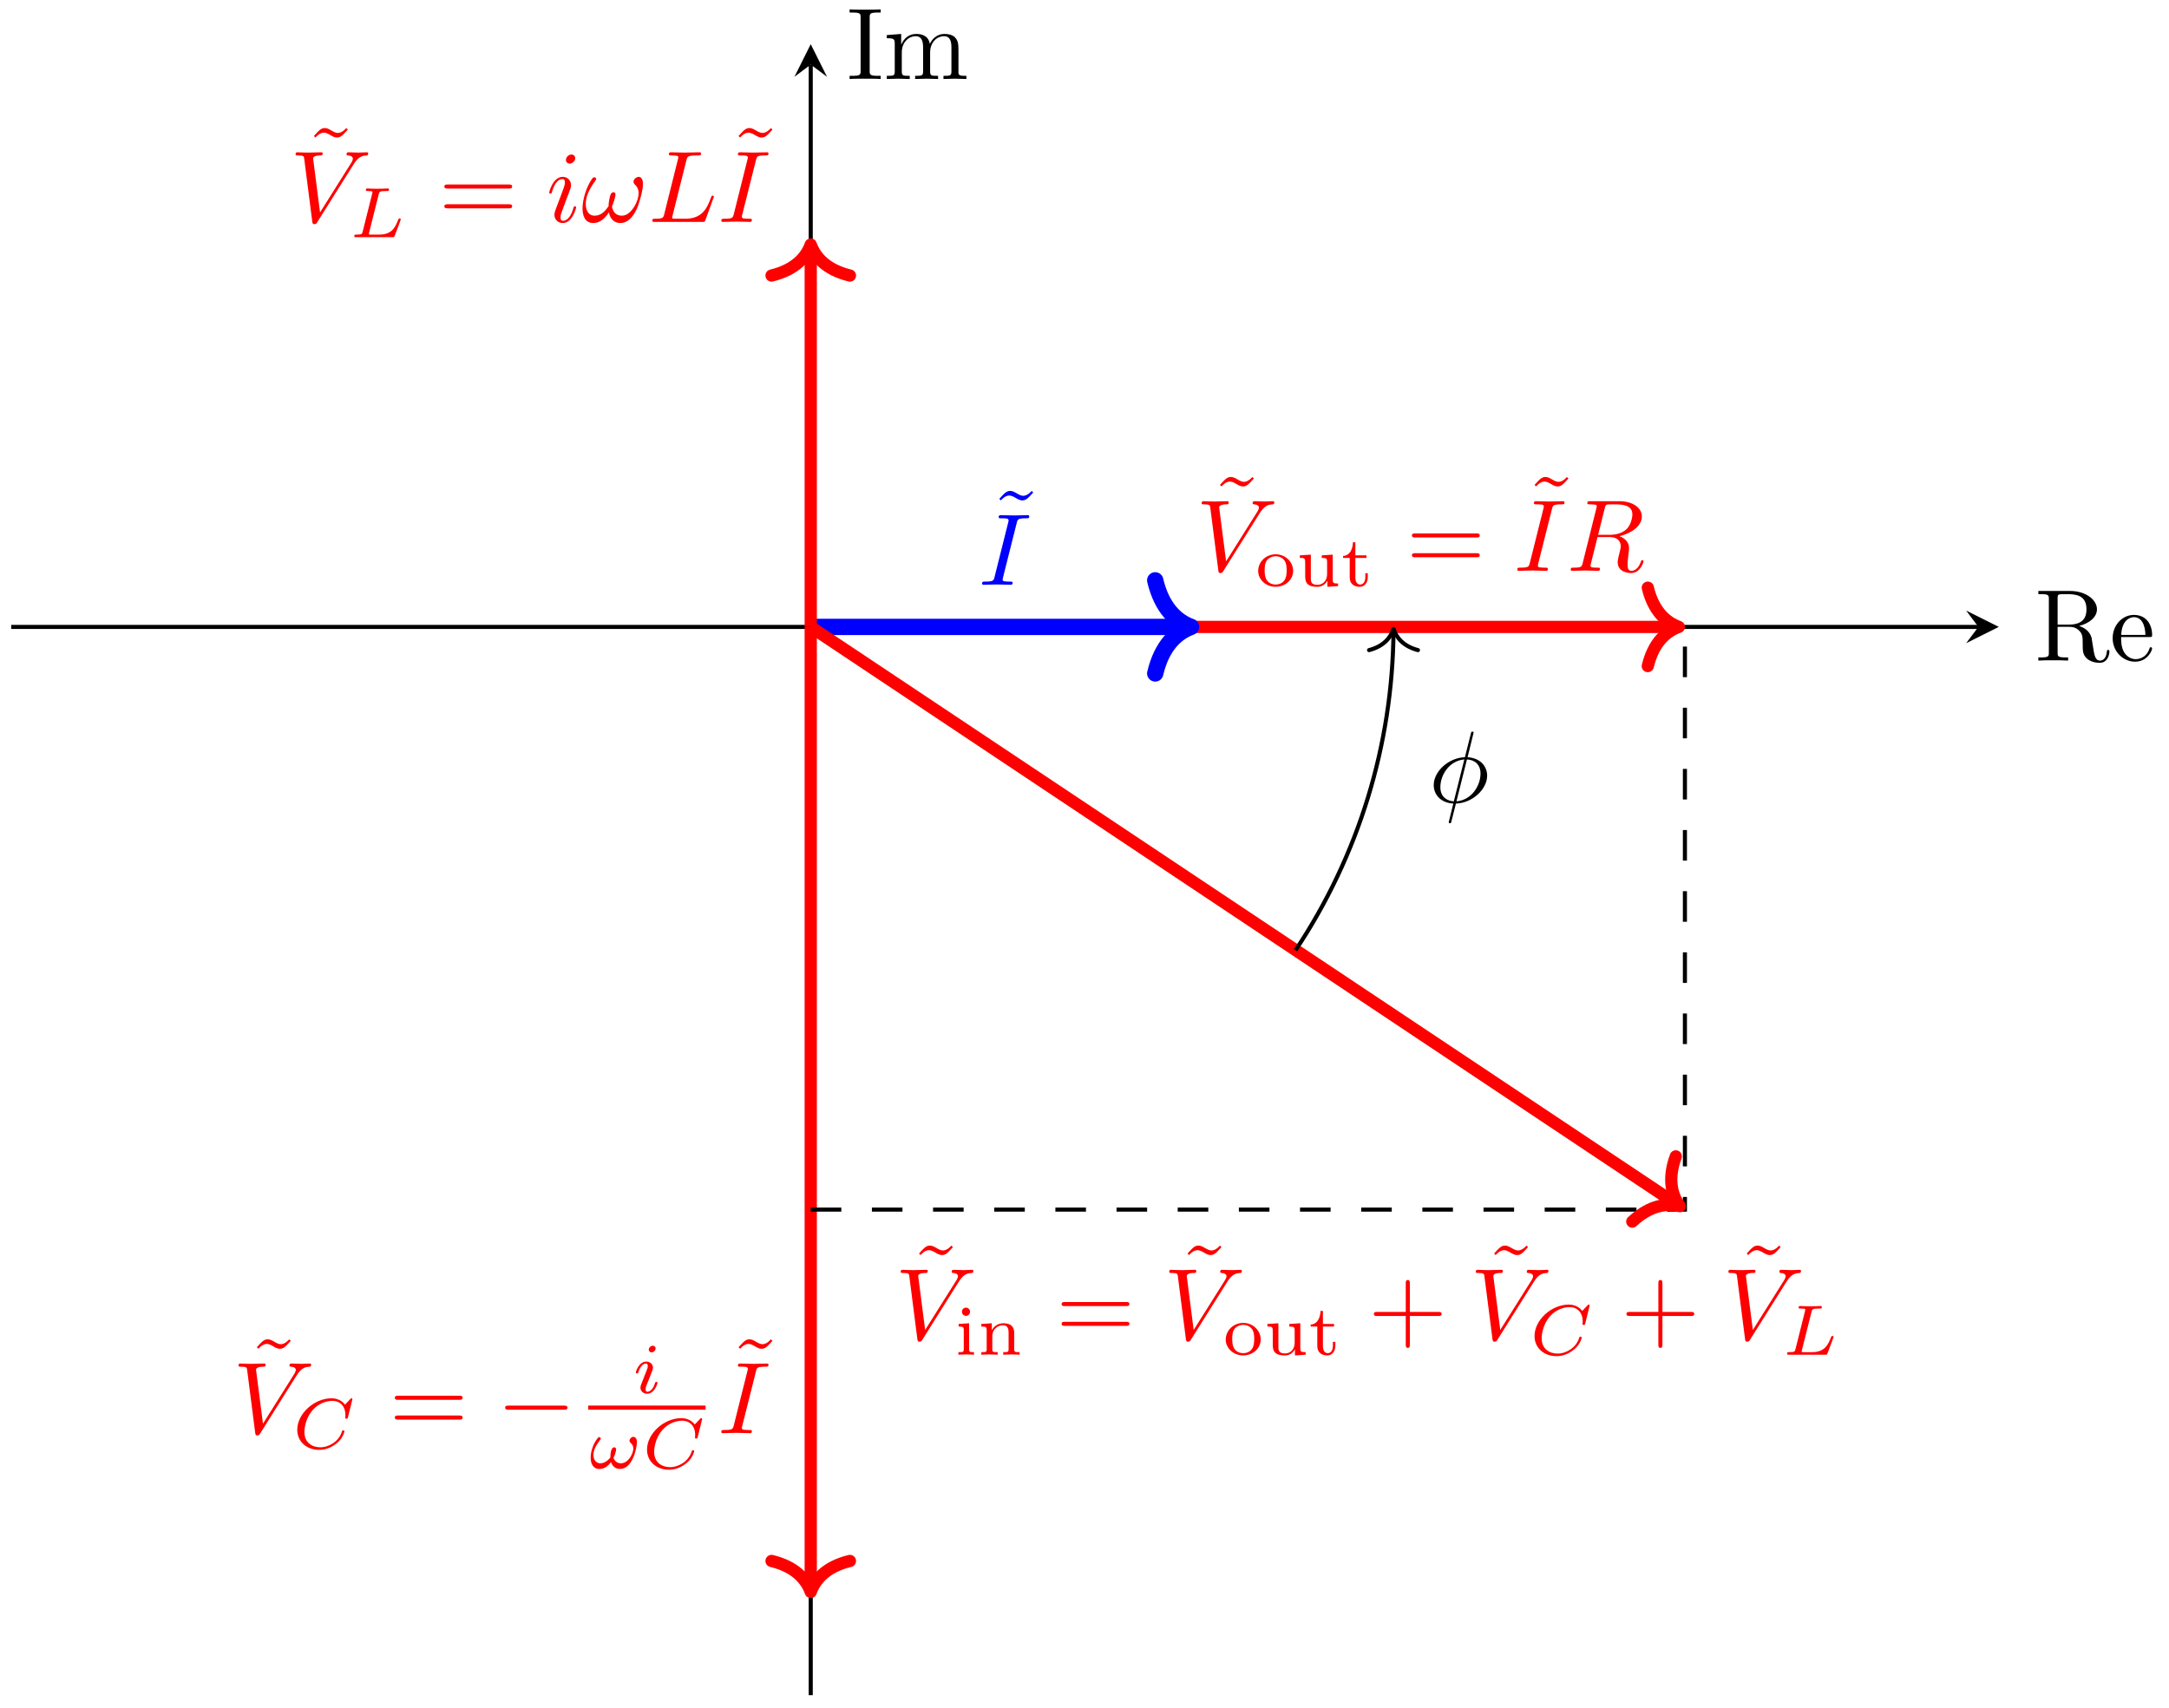<svg xmlns="http://www.w3.org/2000/svg" xmlns:xlink="http://www.w3.org/1999/xlink" xmlns:inkscape="http://www.inkscape.org/namespaces/inkscape" version="1.1" width="212" height="167" viewBox="0 0 212 167">
<defs>
<clipPath id="clip_1">
<path transform="matrix(1,0,0,-1,22.28,165.717)" d="M-21.185 0H173.083V161.392H-21.185Z"/>
</clipPath>
<path id="font_2_3" d="M.416 .653 .4 .668C.4 .667 .362 .62 .318 .62 .295 .62 .27 .635 .253 .645 .226 .661 .208 .668 .191 .668 .153 .668 .134 .646 .083 .59L.099 .575C.099 .576 .137 .623 .181 .623 .204 .623 .229 .608 .246 .598 .273 .582 .291 .575 .308 .575 .346 .575 .365 .597 .416 .653Z"/>
<path id="font_3_6" d="M.628 .569C.677 .647 .719 .65 .756 .652 .768 .653 .769 .67 .769 .671 .769 .679 .764 .683 .756 .683 .73 .683 .701 .68 .674 .68 .641 .68 .607 .683 .575 .683 .569 .683 .556 .683 .556 .664 .556 .653 .565 .652 .572 .652 .599 .65 .618 .64 .618 .619 .618 .604 .603 .582 .603 .581L.296 .093 .228 .622C.228 .639 .251 .652 .297 .652 .311 .652 .322 .652 .322 .672 .322 .681 .314 .683 .308 .683 .268 .683 .225 .68 .184 .68 .166 .68 .147 .681 .129 .681 .111 .681 .092 .683 .075 .683 .068 .683 .056 .683 .056 .664 .056 .652 .065 .652 .081 .652 .137 .652 .138 .643 .141 .618L.22 .001C.223-.019 .227-.022 .24-.022 .256-.022 .26-.017 .268-.004L.628 .569Z"/>
<path id="font_4_81" d="M.529 .213C.529 .338 .422 .446 .284 .446 .146 .446 .039 .338 .039 .213 .039 .089 .149-.01 .284-.01 .419-.01 .529 .089 .529 .213M.438 .222C.438 .174 .435 .121 .406 .08 .379 .042 .333 .022 .284 .022 .247 .022 .193 .034 .16 .083 .133 .124 .13 .176 .13 .222 .13 .265 .131 .324 .166 .367 .191 .396 .233 .418 .284 .418 .343 .418 .385 .39 .407 .359 .435 .32 .438 .27 .438 .222Z"/>
<path id="font_4_109" d="M.59 0V.036C.523 .036 .515 .043 .515 .092V.441L.361 .431V.395C.428 .394 .436 .387 .436 .339V.167C.436 .079 .379 .018 .303 .018 .212 .018 .208 .061 .208 .112V.441L.054 .431V.395C.129 .395 .129 .392 .129 .303V.152C.129 .083 .129-.01 .296-.01 .318-.01 .391-.01 .439 .074H.44V-.01L.59 0Z"/>
<path id="font_4_105" d="M.375 .126V.181H.341V.127C.341 .059 .309 .022 .27 .022 .201 .022 .201 .106 .201 .124V.395H.357V.431H.201V.614H.167C.166 .524 .125 .426 .029 .423V.395H.122V.125C.122 .013 .206-.01 .262-.01 .329-.01 .375 .047 .375 .126V.126Z"/>
<path id="font_2_2" d="M.687 .327C.702 .327 .721 .327 .721 .347 .721 .367 .702 .367 .688 .367H.089C.075 .367 .056 .367 .056 .347 .056 .327 .075 .327 .09 .327H.687M.688 .133C.702 .133 .721 .133 .721 .153 .721 .173 .702 .173 .687 .173H.09C.075 .173 .056 .173 .056 .153 .056 .133 .075 .133 .089 .133H.688Z"/>
<path id="font_3_3" d="M.374 .606C.383 .642 .386 .652 .465 .652 .489 .652 .497 .652 .497 .671 .497 .683 .486 .683 .482 .683 .453 .683 .379 .68 .35 .68 .32 .68 .247 .683 .217 .683 .21 .683 .197 .683 .197 .663 .197 .652 .206 .652 .225 .652 .267 .652 .294 .652 .294 .633 .294 .628 .294 .626 .292 .617L.157 .078C.148 .041 .145 .031 .066 .031 .043 .031 .034 .031 .034 .011 .034 0 .046 0 .049 0 .078 0 .151 .003 .18 .003 .21 .003 .284 0 .314 0 .322 0 .334 0 .334 .019 .334 .031 .326 .031 .304 .031 .286 .031 .281 .031 .261 .033 .24 .035 .236 .039 .236 .05 .236 .058 .238 .066 .24 .073L.374 .606Z"/>
<path id="font_3_5" d="M.375 .614C.381 .638 .384 .648 .403 .651 .412 .652 .444 .652 .464 .652 .535 .652 .646 .652 .646 .553 .646 .519 .63 .45 .591 .411 .565 .385 .512 .353 .422 .353H.31L.375 .614M.519 .34C.62 .362 .739 .432 .739 .533 .739 .619 .649 .683 .518 .683H.233C.213 .683 .204 .683 .204 .663 .204 .652 .213 .652 .232 .652 .234 .652 .253 .652 .27 .65 .288 .648 .297 .647 .297 .634 .297 .63 .296 .627 .293 .615L.159 .078C.149 .039 .147 .031 .068 .031 .05 .031 .041 .031 .041 .011 .041-0 .053-0 .055-0 .083-0 .153 .003 .181 .003 .209 .003 .28-0 .308-0 .316-0 .328-0 .328 .02 .328 .031 .319 .031 .3 .031 .263 .031 .235 .031 .235 .049 .235 .055 .237 .06 .238 .066L.304 .331H.423C.514 .331 .532 .275 .532 .24 .532 .225 .524 .194 .518 .171 .511 .143 .502 .106 .502 .086 .502-.022 .622-.022 .635-.022 .72-.022 .755 .079 .755 .093 .755 .105 .744 .105 .743 .105 .734 .105 .732 .098 .73 .091 .705 .017 .662-0 .639-0 .606-0 .599 .022 .599 .061 .599 .092 .605 .143 .609 .175 .611 .189 .613 .208 .613 .222 .613 .299 .546 .33 .519 .34Z"/>
<path id="font_5_2" d="M.843 .69C.843 .695 .84 .703 .83 .703 .823 .703 .821 .701 .812 .691L.739 .614C.73 .626 .674 .703 .551 .703 .308 .703 .07 .488 .07 .262 .07 .099 .198-.02 .377-.02 .431-.02 .527-.009 .63 .078 .709 .145 .731 .232 .731 .24 .731 .253 .719 .253 .714 .253 .701 .253 .699 .248 .696 .237 .655 .1 .515 .016 .394 .016 .288 .016 .17 .073 .17 .231 .17 .26 .177 .418 .292 .544 .361 .621 .466 .667 .561 .667 .677 .667 .745 .583 .745 .471 .745 .443 .742 .436 .742 .43 .742 .417 .755 .417 .76 .417 .776 .417 .776 .42 .781 .439L.843 .69Z"/>
<path id="font_6_1" d="M.659 .23C.676 .23 .694 .23 .694 .25 .694 .27 .676 .27 .659 .27H.118C.101 .27 .083 .27 .083 .25 .083 .23 .101 .23 .118 .23H.659Z"/>
<path id="font_5_4" d="M.324 .625C.324 .641 .312 .663 .284 .663 .257 .663 .228 .637 .228 .608 .228 .591 .241 .57 .268 .57 .297 .57 .324 .598 .324 .625M.12 .117C.116 .104 .111 .092 .111 .075 .111 .028 .151-.01 .206-.01 .306-.01 .35 .128 .35 .143 .35 .156 .337 .156 .334 .156 .32 .156 .319 .15 .315 .139 .292 .059 .248 .018 .209 .018 .189 .018 .184 .031 .184 .053 .184 .076 .191 .095 .2 .117 .21 .144 .221 .171 .232 .197 .241 .221 .277 .312 .281 .324 .284 .334 .287 .346 .287 .356 .287 .403 .247 .441 .192 .441 .093 .441 .047 .305 .047 .288 .047 .275 .061 .275 .064 .275 .078 .275 .079 .28 .082 .291 .108 .377 .152 .413 .189 .413 .205 .413 .214 .405 .214 .378 .214 .355 .208 .34 .183 .278L.12 .117Z"/>
<path id="font_5_1" d="M.683 .37C.683 .4 .67 .441 .629 .441 .605 .441 .578 .411 .578 .386 .578 .353 .632 .346 .632 .278 .632 .214 .568 .07 .456 .07 .408 .07 .368 .103 .354 .147 .367 .169 .391 .238 .391 .264 .391 .279 .382 .294 .365 .294 .314 .294 .31 .186 .31 .151 .282 .115 .232 .07 .167 .07 .113 .07 .073 .119 .073 .186 .073 .302 .176 .399 .176 .414 .176 .426 .166 .437 .155 .437 .145 .437 .139 .432 .132 .423 .119 .408 .106 .386 .094 .366 .059 .306 .034 .221 .034 .149 .034 .069 .066-.01 .158-.01 .225-.01 .283 .034 .319 .088 .338 .028 .382-.009 .446-.009 .622-.009 .683 .287 .683 .37Z"/>
<path id="font_5_3" d="M.412 .601C.421 .637 .424 .647 .516 .647 .547 .647 .557 .647 .557 .669 .557 .67 .556 .683 .54 .683 .517 .683 .49 .681 .466 .68 .441 .679 .411 .679 .386 .679 .365 .679 .338 .68 .317 .68 .296 .68 .272 .683 .252 .683 .246 .683 .231 .683 .231 .661 .231 .647 .243 .647 .263 .647 .264 .647 .283 .647 .301 .645 .322 .643 .324 .641 .324 .631 .324 .629 .324 .624 .32 .609L.187 .078C.178 .044 .176 .036 .099 .036 .082 .036 .069 .036 .069 .015 .069 0 .081 0 .099 0H.602C.627 0 .628 .001 .636 .02 .646 .047 .721 .241 .721 .249 .721 .252 .719 .263 .704 .263 .692 .263 .69 .258 .684 .242 .646 .147 .602 .036 .419 .036H.306C.275 .036 .274 .037 .274 .046 .274 .047 .274 .052 .278 .067L.412 .601Z"/>
<path id="font_3_7" d="M.284 .625C.284 .645 .27 .661 .247 .661 .22 .661 .193 .635 .193 .608 .193 .589 .207 .572 .231 .572 .254 .572 .284 .595 .284 .625M.208 .249C.22 .278 .22 .28 .23 .307 .238 .327 .243 .341 .243 .36 .243 .405 .211 .442 .161 .442 .067 .442 .029 .297 .029 .288 .029 .278 .039 .278 .041 .278 .051 .278 .052 .28 .057 .296 .084 .39 .124 .42 .158 .42 .166 .42 .183 .42 .183 .388 .183 .367 .176 .346 .172 .336 .164 .31 .119 .194 .103 .151 .093 .125 .08 .092 .08 .071 .08 .024 .114-.011 .162-.011 .256-.011 .293 .134 .293 .143 .293 .153 .284 .153 .281 .153 .271 .153 .271 .15 .266 .135 .248 .072 .215 .011 .164 .011 .147 .011 .14 .021 .14 .044 .14 .069 .146 .083 .169 .144L.208 .249Z"/>
<path id="font_3_2" d="M.605 .372C.605 .417 .587 .442 .565 .442 .539 .442 .512 .418 .512 .395 .512 .385 .517 .374 .527 .365 .544 .35 .562 .323 .562 .281 .562 .241 .543 .184 .512 .138 .482 .095 .445 .061 .398 .061 .341 .061 .31 .097 .301 .151 .312 .177 .335 .241 .335 .269 .335 .281 .33 .291 .317 .291 .309 .291 .298 .289 .29 .274 .279 .254 .267 .189 .267 .153 .234 .106 .194 .061 .131 .061 .065 .061 .044 .12 .044 .176 .044 .301 .146 .406 .146 .419 .146 .43 .138 .438 .127 .438 .114 .438 .107 .425 .101 .416 .05 .342 .012 .223 .012 .132 .012 .063 .035-.011 .117-.011 .188-.011 .235 .039 .271 .094 .28 .036 .319-.011 .381-.011 .459-.011 .507 .05 .543 .125 .567 .174 .605 .31 .605 .372Z"/>
<path id="font_3_4" d="M.374 .605C.383 .641 .386 .652 .48 .652 .51 .652 .518 .652 .518 .671 .518 .683 .507 .683 .502 .683 .469 .683 .387 .68 .354 .68 .324 .68 .251 .683 .221 .683 .214 .683 .202 .683 .202 .663 .202 .652 .211 .652 .23 .652 .232 .652 .251 .652 .268 .65 .286 .648 .295 .647 .295 .634 .295 .63 .294 .627 .291 .615L.157 .078C.147 .039 .145 .031 .066 .031 .049 .031 .039 .031 .039 .011 .039 0 .048 0 .066 0H.529C.553 0 .554 0 .56 .017L.639 .233C.643 .244 .643 .246 .643 .247 .643 .251 .64 .258 .631 .258 .622 .258 .621 .253 .614 .237 .58 .145 .536 .031 .363 .031H.269C.255 .031 .253 .031 .247 .032 .237 .033 .234 .034 .234 .042 .234 .045 .234 .047 .239 .065L.374 .605Z"/>
<path id="font_4_66" d="M.274 0V.036C.216 .036 .206 .036 .206 .078V.441L.059 .431V.395C.122 .395 .131 .389 .131 .34V.08C.131 .036 .121 .036 .056 .036V0C.056 0 .128 .004 .168 .004 .203 .004 .239 .003 .274 0M.219 .602C.219 .634 .194 .66 .162 .66 .128 .66 .105 .632 .105 .603 .105 .571 .13 .545 .162 .545 .196 .545 .219 .573 .219 .602Z"/>
<path id="font_4_77" d="M.59 0V.036C.525 .036 .515 .036 .515 .079V.303C.515 .39 .472 .441 .365 .441 .283 .441 .23 .396 .202 .344H.201V.441L.054 .431V.395C.121 .395 .129 .388 .129 .338V.079C.129 .036 .119 .036 .054 .036V0C.054 0 .126 .004 .168 .004 .205 .004 .274 .001 .283 0V.036C.218 .036 .208 .036 .208 .079V.259C.208 .364 .291 .413 .357 .413 .427 .413 .436 .358 .436 .307V.079C.436 .036 .426 .036 .361 .036V0C.361 0 .433 .004 .475 .004 .512 .004 .581 .001 .59 0Z"/>
<path id="font_2_1" d="M.409 .23H.688C.702 .23 .721 .23 .721 .25 .721 .27 .702 .27 .688 .27H.409V.55C.409 .564 .409 .583 .389 .583 .369 .583 .369 .564 .369 .55V.27H.089C.075 .27 .056 .27 .056 .25 .056 .23 .075 .23 .089 .23H.369V-.05C.369-.064 .369-.083 .389-.083 .409-.083 .409-.064 .409-.05V.23Z"/>
<path id="font_3_1" d="M.437 .67C.437 .672 .44 .683 .44 .684 .44 .685 .44 .694 .428 .694 .418 .694 .417 .691 .413 .674L.355 .443C.196 .438 .049 .305 .049 .169 .049 .074 .119-.005 .241-.012 .233-.043 .226-.075 .218-.106 .206-.153 .196-.191 .196-.194 .196-.204 .203-.205 .208-.205 .213-.205 .215-.204 .218-.201 .22-.199 .226-.175 .229-.161L.267-.012C.428-.007 .573 .128 .573 .262 .573 .341 .52 .433 .381 .443L.437 .67M.246 .01C.186 .013 .114 .048 .114 .148 .114 .268 .2 .408 .349 .421L.246 .01M.375 .421C.451 .417 .508 .371 .508 .283 .508 .165 .422 .022 .272 .01L.375 .421Z"/>
<path id="font_7_95" d="M.732 .088C.732 .094 .732 .105 .719 .105 .708 .105 .708 .096 .707 .089 .701 .018 .666-0 .641-0 .592-0 .584 .051 .57 .144L.557 .224C.539 .288 .49 .321 .435 .34 .532 .364 .61 .425 .61 .503 .61 .599 .496 .683 .349 .683H.035V.652H.059C.136 .652 .138 .641 .138 .605V.078C.138 .042 .136 .031 .059 .031H.035V0C.071 .003 .142 .003 .181 .003 .22 .003 .291 .003 .327 0V.031H.303C.226 .031 .224 .042 .224 .078V.331H.339C.355 .331 .397 .331 .432 .297 .47 .261 .47 .23 .47 .163 .47 .098 .47 .058 .511 .02 .552-.016 .607-.022 .637-.022 .715-.022 .732 .06 .732 .088V.088M.507 .503C.507 .434 .483 .353 .335 .353H.224V.612C.224 .635 .224 .647 .246 .65 .256 .652 .285 .652 .305 .652 .395 .652 .507 .648 .507 .503Z"/>
<path id="font_7_50" d="M.415 .119C.415 .129 .407 .131 .402 .131 .393 .131 .391 .125 .389 .117 .354 .014 .264 .014 .254 .014 .204 .014 .164 .044 .141 .081 .111 .129 .111 .195 .111 .231H.39C.412 .231 .415 .231 .415 .252 .415 .351 .361 .448 .236 .448 .12 .448 .028 .345 .028 .22 .028 .086 .133-.011 .248-.011 .37-.011 .415 .1 .415 .119M.349 .252H.112C.118 .401 .202 .426 .236 .426 .339 .426 .349 .291 .349 .252Z"/>
<path id="font_7_65" d="M.333 0V.031H.307C.228 .031 .225 .042 .225 .078V.605C.225 .641 .228 .652 .307 .652H.333V.683C.298 .68 .219 .68 .181 .68 .142 .68 .063 .68 .028 .683V.652H.054C.133 .652 .136 .641 .136 .605V.078C.136 .042 .133 .031 .054 .031H.028V0C.063 .003 .142 .003 .18 .003 .219 .003 .298 .003 .333 0Z"/>
<path id="font_7_75" d="M.813 0V.031C.761 .031 .736 .031 .735 .061V.252C.735 .338 .735 .369 .704 .405 .69 .422 .657 .442 .599 .442 .515 .442 .471 .382 .454 .344 .44 .431 .366 .442 .321 .442 .248 .442 .201 .399 .173 .337V.442L.032 .431V.4C.102 .4 .11 .393 .11 .344V.076C.11 .031 .099 .031 .032 .031V0L.145 .003 .257 0V.031C.19 .031 .179 .031 .179 .076V.26C.179 .364 .25 .42 .314 .42 .377 .42 .388 .366 .388 .309V.076C.388 .031 .377 .031 .31 .031V0L.423 .003 .535 0V.031C.468 .031 .457 .031 .457 .076V.26C.457 .364 .528 .42 .592 .42 .655 .42 .666 .366 .666 .309V.076C.666 .031 .655 .031 .588 .031V0L.701 .003 .813 0Z"/>
</defs>
<path transform="matrix(1,0,0,-1,22.28,165.717)" stroke-width=".399" stroke-linecap="butt" stroke-miterlimit="10" stroke-linejoin="miter" fill="none" stroke="#000000" d="M-21.185 104.43H171.09"/>
<path transform="matrix(1,0,0,-1,193.37,61.283)" d="M1.993 0-1.196 1.594 0 0-1.196-1.594"/>
<path transform="matrix(1,0,0,-1,22.28,165.717)" stroke-width=".399" stroke-linecap="butt" stroke-miterlimit="10" stroke-linejoin="miter" fill="none" stroke="#000000" d="M56.962 0V159.399"/>
<path transform="matrix(0,-1,-1,-0,79.242,6.313)" d="M1.993 0-1.196 1.594 0 0-1.196-1.594"/>
<g clip-path="url(#clip_1)">
<path transform="matrix(1,0,0,-1,22.28,165.717)" stroke-width="1.196" stroke-linecap="butt" stroke-miterlimit="10" stroke-linejoin="miter" fill="none" stroke="#ff0000" d="M56.962 104.43H141.209"/>
<path transform="matrix(1,0,0,-1,164.087,61.283)" stroke-width="1.196" stroke-linecap="round" stroke-linejoin="round" fill="none" stroke="#ff0000" d="M-3.029 3.831C-2.475 1.532-1.242 .447 0 0-1.242-.447-2.475-1.532-3.029-3.831"/>
<use data-text="&#x02dc;" xlink:href="#font_2_3" transform="matrix(9.963,0,0,-9.963,118.413,53.283)" fill="#ff0000"/>
<use data-text="V" xlink:href="#font_3_6" transform="matrix(9.963,0,0,-9.963,116.891,55.801)" fill="#ff0000"/>
<use data-text="o" xlink:href="#font_4_81" transform="matrix(6.974,0,0,-6.974,122.703,57.296)" fill="#ff0000"/>
<use data-text="u" xlink:href="#font_4_109" transform="matrix(6.974,0,0,-6.974,126.671,57.296)" fill="#ff0000"/>
<use data-text="t" xlink:href="#font_4_105" transform="matrix(6.974,0,0,-6.974,131.072,57.296)" fill="#ff0000"/>
<use data-text="=" xlink:href="#font_2_2" transform="matrix(9.963,0,0,-9.963,137.447,55.801)" fill="#ff0000"/>
<use data-text="&#x02dc;" xlink:href="#font_2_3" transform="matrix(9.963,0,0,-9.963,149.16,53.283)" fill="#ff0000"/>
<use data-text="I" xlink:href="#font_3_3" transform="matrix(9.963,0,0,-9.963,147.963,55.801)" fill="#ff0000"/>
<use data-text="R" xlink:href="#font_3_5" transform="matrix(9.963,0,0,-9.963,153.114,55.801)" fill="#ff0000"/>
<path transform="matrix(1,0,0,-1,22.28,165.717)" stroke-width="1.594" stroke-linecap="butt" stroke-miterlimit="10" stroke-linejoin="miter" fill="none" stroke="#0000ff" d="M56.962 104.43H93.342"/>
<path transform="matrix(1,0,0,-1,116.419,61.283)" stroke-width="1.594" stroke-linecap="round" stroke-linejoin="round" fill="none" stroke="#0000ff" d="M-3.507 4.551C-2.866 1.82-1.438 .531 0 0-1.438-.531-2.866-1.82-3.507-4.551"/>
<use data-text="&#x02dc;" xlink:href="#font_2_3" transform="matrix(9.963,0,0,-9.963,96.845,54.647)" fill="#0000ff"/>
<use data-text="I" xlink:href="#font_3_3" transform="matrix(9.963,0,0,-9.963,95.648,57.165)" fill="#0000ff"/>
<path transform="matrix(1,0,0,-1,22.28,165.717)" stroke-width="1.196" stroke-linecap="butt" stroke-miterlimit="10" stroke-linejoin="miter" fill="none" stroke="#ff0000" d="M56.962 104.43V10.689"/>
<path transform="matrix(0,1,1,0,79.242,155.625)" stroke-width="1.196" stroke-linecap="round" stroke-linejoin="round" fill="none" stroke="#ff0000" d="M-3.029 3.831C-2.475 1.532-1.242 .447 0 0-1.242-.447-2.475-1.532-3.029-3.831"/>
<use data-text="&#x02dc;" xlink:href="#font_2_3" transform="matrix(9.963,0,0,-9.963,24.276,137.584)" fill="#ff0000"/>
<use data-text="V" xlink:href="#font_3_6" transform="matrix(9.963,0,0,-9.963,22.754,140.102)" fill="#ff0000"/>
<use data-text="C" xlink:href="#font_5_2" transform="matrix(6.974,0,0,-6.974,28.566,141.597)" fill="#ff0000"/>
<use data-text="=" xlink:href="#font_2_2" transform="matrix(9.963,0,0,-9.963,38.034,140.102)" fill="#ff0000"/>
<use data-text="&#x2212;" xlink:href="#font_6_1" transform="matrix(9.963,0,0,-9.963,48.55,140.102)" fill="#ff0000"/>
<use data-text="i" xlink:href="#font_5_4" transform="matrix(6.974,0,0,-6.974,61.821,136.18)" fill="#ff0000"/>
<path transform="matrix(1,0,0,-1,-81.725,-13.421)" stroke-width=".399" stroke-linecap="butt" stroke-miterlimit="10" stroke-linejoin="miter" fill="none" stroke="#ff0000" d="M139.219-151.028H150.691"/>
<use data-text="&#x03c9;" xlink:href="#font_5_1" transform="matrix(6.974,0,0,-6.974,57.494,143.538)" fill="#ff0000"/>
<use data-text="C" xlink:href="#font_5_2" transform="matrix(6.974,0,0,-6.974,62.752,143.538)" fill="#ff0000"/>
<use data-text="&#x02dc;" xlink:href="#font_2_3" transform="matrix(9.963,0,0,-9.963,71.359,137.584)" fill="#ff0000"/>
<use data-text="I" xlink:href="#font_3_3" transform="matrix(9.963,0,0,-9.963,70.162,140.102)" fill="#ff0000"/>
<path transform="matrix(1,0,0,-1,22.28,165.717)" stroke-width="1.196" stroke-linecap="butt" stroke-miterlimit="10" stroke-linejoin="miter" fill="none" stroke="#ff0000" d="M56.962 104.43V141.209"/>
<path transform="matrix(0,-1,-1,-0,79.242,23.906)" stroke-width="1.196" stroke-linecap="round" stroke-linejoin="round" fill="none" stroke="#ff0000" d="M-3.029 3.831C-2.475 1.532-1.242 .447 0 0-1.242-.447-2.475-1.532-3.029-3.831"/>
<use data-text="&#x02dc;" xlink:href="#font_2_3" transform="matrix(9.963,0,0,-9.963,29.854,19.174)" fill="#ff0000"/>
<use data-text="V" xlink:href="#font_3_6" transform="matrix(9.963,0,0,-9.963,28.332,21.692)" fill="#ff0000"/>
<use data-text="L" xlink:href="#font_5_3" transform="matrix(6.974,0,0,-6.974,34.144,23.187)" fill="#ff0000"/>
<use data-text="=" xlink:href="#font_2_2" transform="matrix(9.963,0,0,-9.963,42.875,21.692)" fill="#ff0000"/>
<use data-text="i" xlink:href="#font_3_7" transform="matrix(9.963,0,0,-9.963,53.391,21.692)" fill="#ff0000"/>
<use data-text="&#x03c9;" xlink:href="#font_3_2" transform="matrix(9.963,0,0,-9.963,56.818,21.692)" fill="#ff0000"/>
<use data-text="L" xlink:href="#font_3_4" transform="matrix(9.963,0,0,-9.963,63.364,21.692)" fill="#ff0000"/>
<use data-text="&#x02dc;" xlink:href="#font_2_3" transform="matrix(9.963,0,0,-9.963,71.359,19.174)" fill="#ff0000"/>
<use data-text="I" xlink:href="#font_3_3" transform="matrix(9.963,0,0,-9.963,70.162,21.692)" fill="#ff0000"/>
<path transform="matrix(1,0,0,-1,22.28,165.717)" stroke-width=".399" stroke-linecap="butt" stroke-dasharray="2.989,2.989" stroke-miterlimit="10" stroke-linejoin="miter" fill="none" stroke="#000000" d="M56.962 47.468H142.405V104.43"/>
<path transform="matrix(1,0,0,-1,22.28,165.717)" stroke-width="1.196" stroke-linecap="butt" stroke-miterlimit="10" stroke-linejoin="miter" fill="none" stroke="#ff0000" d="M56.962 104.43 141.41 48.131"/>
<path transform="matrix(.832,.555,.555,-.832,164.187,117.915)" stroke-width="1.196" stroke-linecap="round" stroke-linejoin="round" fill="none" stroke="#ff0000" d="M-3.029 3.831C-2.475 1.532-1.242 .447 0 0-1.242-.447-2.475-1.532-3.029-3.831"/>
<path transform="matrix(1,0,0,-1,22.28,165.717)" stroke-width=".399" stroke-linecap="butt" stroke-miterlimit="10" stroke-linejoin="miter" fill="none" stroke="#ff0000" d="M161.392 47.468"/>
<use data-text="&#x02dc;" xlink:href="#font_2_3" transform="matrix(9.963,0,0,-9.963,88.997,128.421)" fill="#ff0000"/>
<use data-text="V" xlink:href="#font_3_6" transform="matrix(9.963,0,0,-9.963,87.475,130.94)" fill="#ff0000"/>
<use data-text="i" xlink:href="#font_4_66" transform="matrix(6.974,0,0,-6.974,93.287,132.435)" fill="#ff0000"/>
<use data-text="n" xlink:href="#font_4_77" transform="matrix(6.974,0,0,-6.974,95.54,132.435)" fill="#ff0000"/>
<use data-text="=" xlink:href="#font_2_2" transform="matrix(9.963,0,0,-9.963,103.205,130.94)" fill="#ff0000"/>
<use data-text="&#x02dc;" xlink:href="#font_2_3" transform="matrix(9.963,0,0,-9.963,115.244,128.421)" fill="#ff0000"/>
<use data-text="V" xlink:href="#font_3_6" transform="matrix(9.963,0,0,-9.963,113.722,130.94)" fill="#ff0000"/>
<use data-text="o" xlink:href="#font_4_81" transform="matrix(6.974,0,0,-6.974,119.533,132.435)" fill="#ff0000"/>
<use data-text="u" xlink:href="#font_4_109" transform="matrix(6.974,0,0,-6.974,123.501,132.435)" fill="#ff0000"/>
<use data-text="t" xlink:href="#font_4_105" transform="matrix(6.974,0,0,-6.974,127.902,132.435)" fill="#ff0000"/>
<use data-text="+" xlink:href="#font_2_1" transform="matrix(9.963,0,0,-9.963,133.724,130.94)" fill="#ff0000"/>
<use data-text="&#x02dc;" xlink:href="#font_2_3" transform="matrix(9.963,0,0,-9.963,145.209,128.421)" fill="#ff0000"/>
<use data-text="V" xlink:href="#font_3_6" transform="matrix(9.963,0,0,-9.963,143.687,130.94)" fill="#ff0000"/>
<use data-text="C" xlink:href="#font_5_2" transform="matrix(6.974,0,0,-6.974,149.498,132.435)" fill="#ff0000"/>
<use data-text="+" xlink:href="#font_2_1" transform="matrix(9.963,0,0,-9.963,158.413,130.94)" fill="#ff0000"/>
<use data-text="&#x02dc;" xlink:href="#font_2_3" transform="matrix(9.963,0,0,-9.963,169.898,128.421)" fill="#ff0000"/>
<use data-text="V" xlink:href="#font_3_6" transform="matrix(9.963,0,0,-9.963,168.375,130.94)" fill="#ff0000"/>
<use data-text="L" xlink:href="#font_5_3" transform="matrix(6.974,0,0,-6.974,174.187,132.435)" fill="#ff0000"/>
<path transform="matrix(1,0,0,-1,22.28,165.717)" stroke-width=".399" stroke-linecap="butt" stroke-miterlimit="10" stroke-linejoin="miter" fill="none" stroke="#000000" d="M104.349 72.827C110.515 82.071 113.844 92.925 113.922 104.032"/>
<path transform="matrix(0,-1,-1,-0,136.203,61.483)" stroke-width=".399" stroke-linecap="round" stroke-linejoin="round" fill="none" stroke="#000000" d="M-2.072 2.391C-1.694 .956-.85 .279 0 0-.85-.279-1.694-.956-2.072-2.391"/>
<use data-text="&#x03d5;" xlink:href="#font_3_1" transform="matrix(9.963,0,0,-9.963,139.646,78.436)"/>
</g>
<use data-text="R" xlink:href="#font_7_95" transform="matrix(9.963,0,0,-9.963,198.882,64.577)"/>
<use data-text="e" xlink:href="#font_7_50" transform="matrix(9.963,0,0,-9.963,206.214,64.577)"/>
<use data-text="I" xlink:href="#font_7_65" transform="matrix(9.963,0,0,-9.963,82.762,7.722)"/>
<use data-text="m" xlink:href="#font_7_75" transform="matrix(9.963,0,0,-9.963,86.358,7.722)"/>
</svg>
